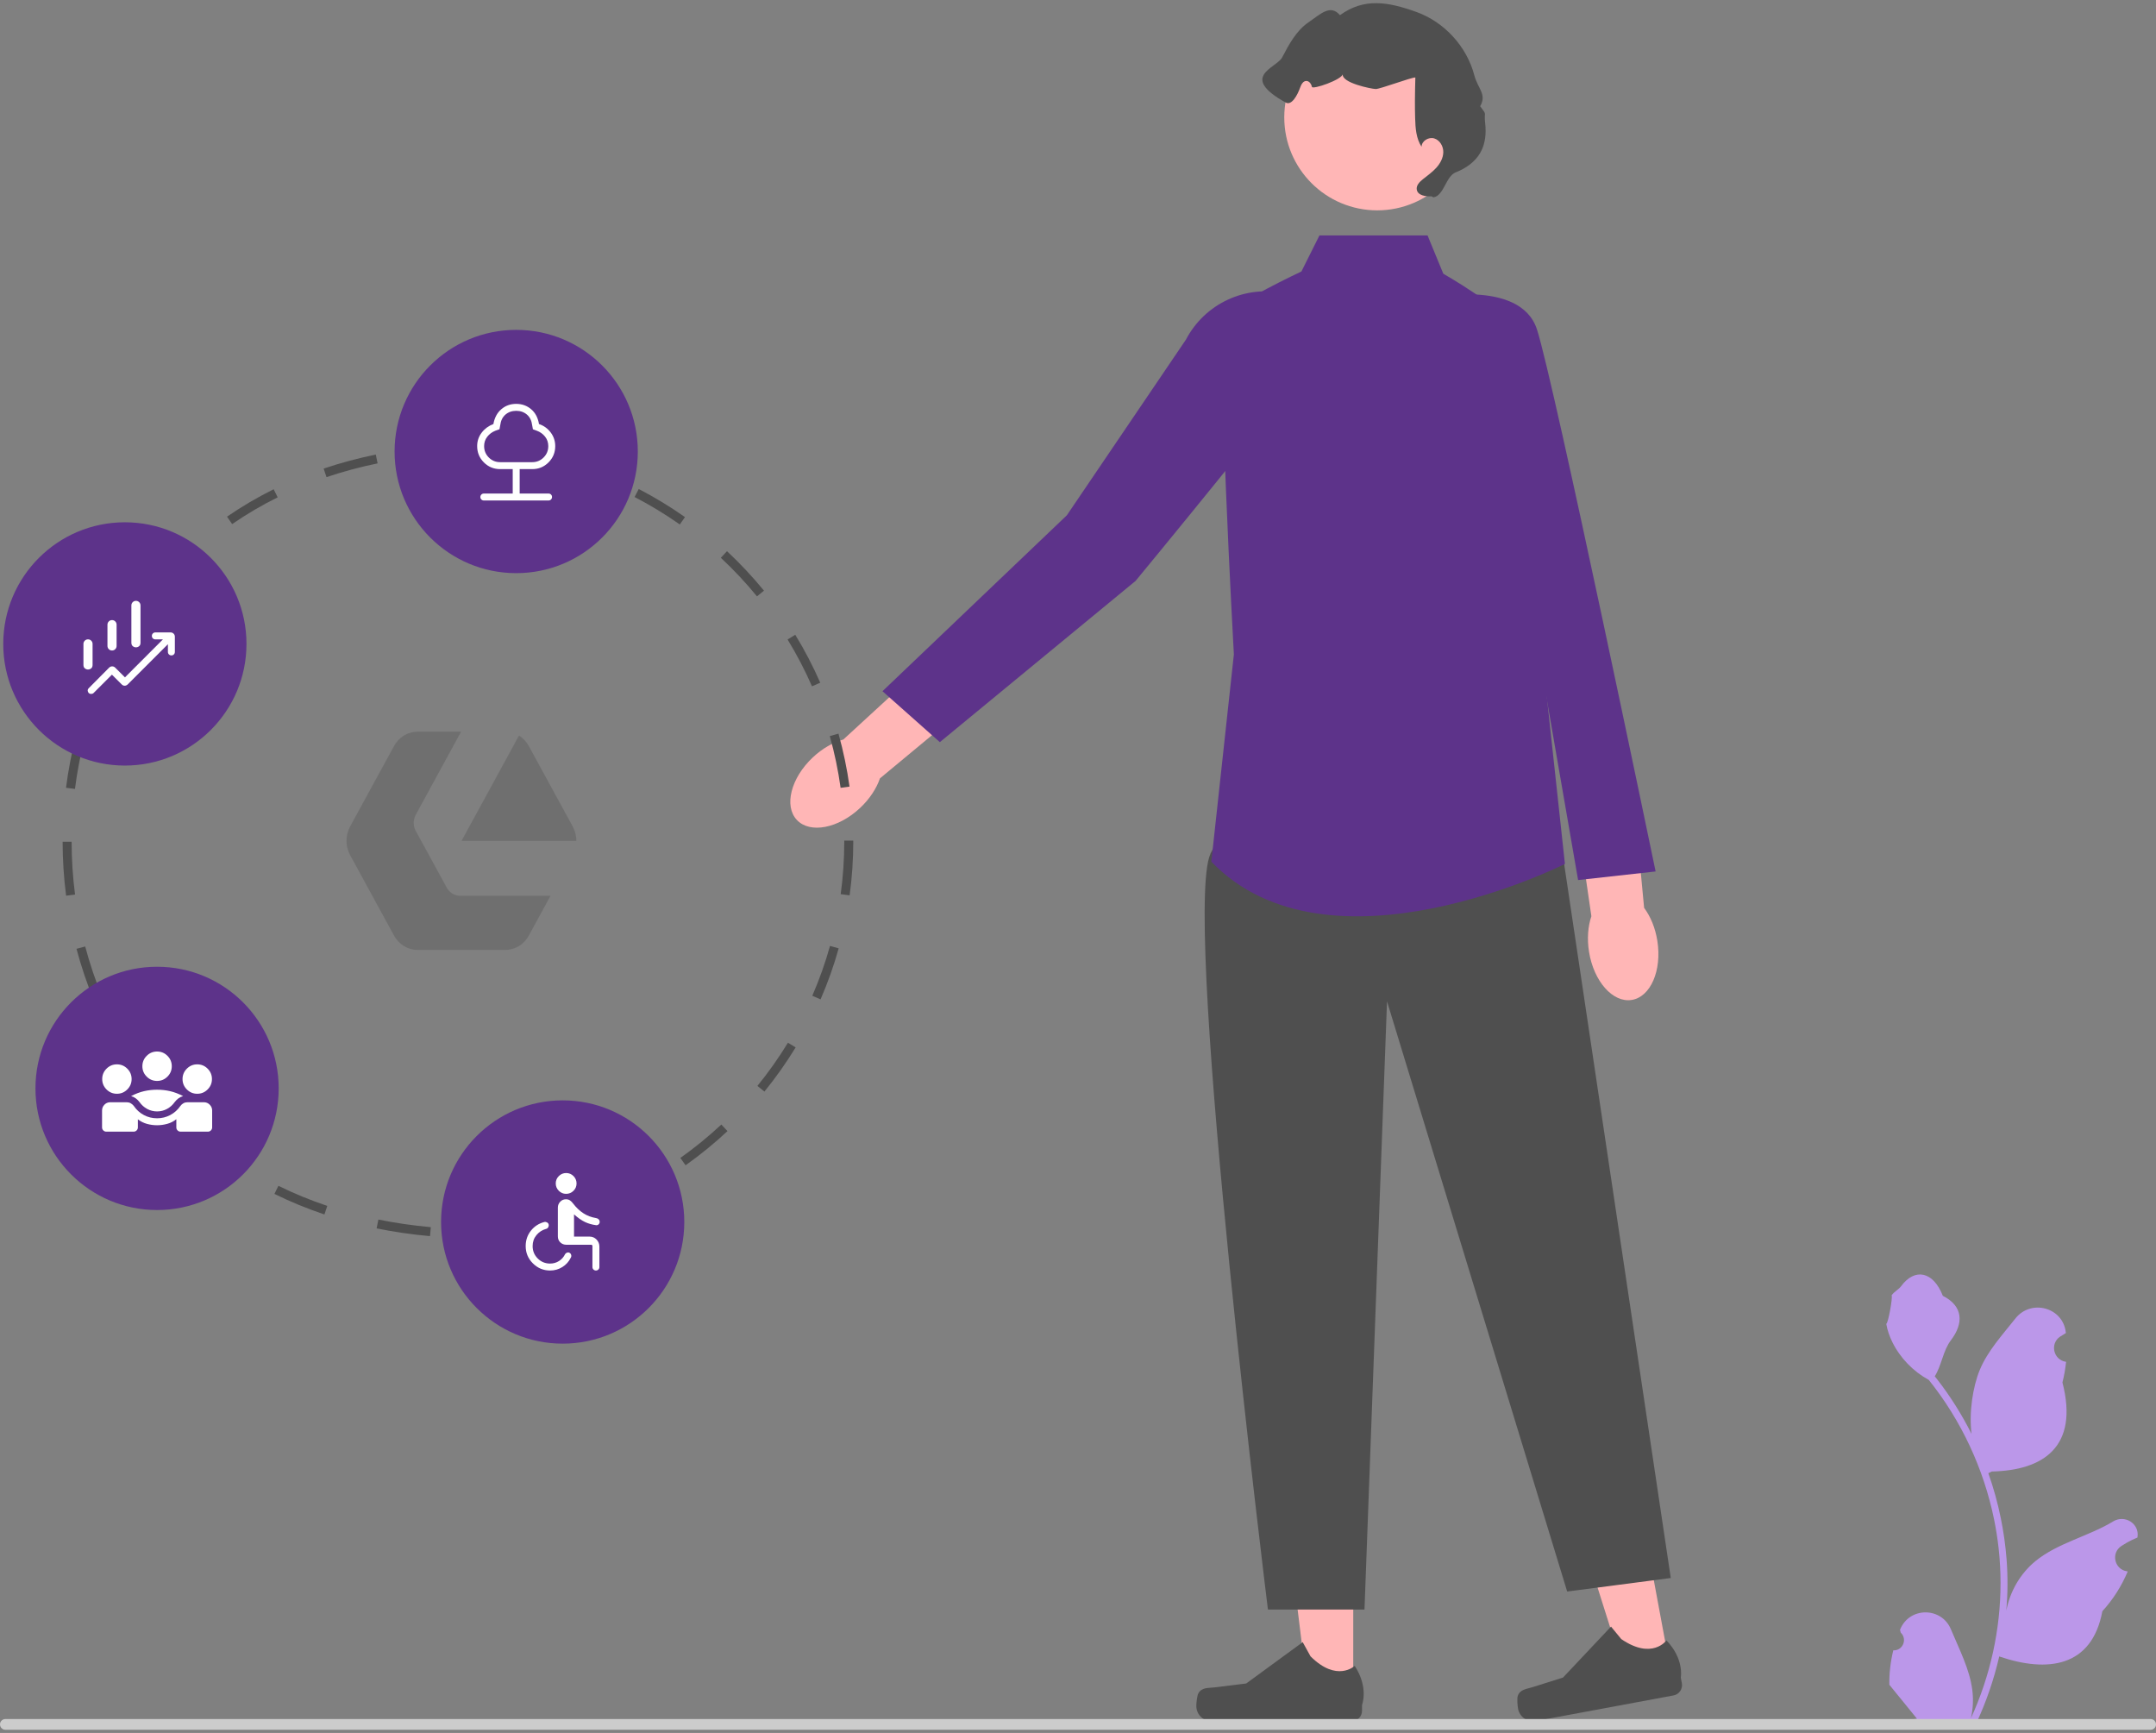 <svg xmlns="http://www.w3.org/2000/svg" width="336" height="270" viewBox="0 0 336 270" fill="none"><rect x="0" y="0" width="336" height="270" fill="#808080" stroke="none"/><g clip-path="url(#clip0_1530_5440)"><path d="M134.055 125.869C130.649 129.079 126.231 129.923 124.189 127.755C122.146 125.587 123.252 121.228 126.659 118.019C128.15 116.614 129.835 115.662 131.43 115.218L146.035 101.799L152.187 108.787L137.135 121.274C136.597 122.839 135.547 124.464 134.055 125.869Z" fill="#FFB6B6"></path><path d="M210.894 263.96L203.853 263.959L200.504 236.801L210.896 236.801L210.894 263.96Z" fill="#FFB6B6"></path><path d="M186.772 263.8C186.553 264.17 186.438 265.361 186.438 265.791C186.438 267.11 187.507 268.18 188.827 268.18H210.632C211.532 268.18 212.262 267.45 212.262 266.55V265.642C212.262 265.642 213.341 262.914 211.12 259.551C211.12 259.551 208.36 262.184 204.236 258.06L203.019 255.856L194.216 262.295L189.336 262.896C188.268 263.027 187.322 262.875 186.772 263.8Z" fill="#4F4F4F"></path><path d="M260.29 259.961L253.367 261.246L245.115 235.156L255.332 233.259L260.29 259.961Z" fill="#FFB6B6"></path><path d="M236.544 264.208C236.396 264.611 236.499 265.803 236.578 266.226C236.819 267.523 238.066 268.38 239.364 268.139L260.802 264.157C261.687 263.993 262.272 263.142 262.107 262.257L261.941 261.364C261.941 261.364 262.504 258.485 259.706 255.584C259.706 255.584 257.473 258.677 252.665 255.375L251.067 253.431L243.587 261.369L238.899 262.85C237.873 263.174 236.915 263.198 236.544 264.208Z" fill="#4F4F4F"></path><path d="M243.037 129.744L260.38 245.861L244.235 247.967L216.158 156.013L212.648 250.775H197.6C197.6 250.775 184.603 146.185 188.447 133.55C192.291 120.915 243.037 129.744 243.037 129.744Z" fill="#4F4F4F"></path><path d="M205.628 36.682H222.475L224.931 42.648C224.931 42.648 234.759 48.264 234.759 50.37C234.759 52.475 240.725 105.472 240.725 105.472L243.884 134.603C243.884 134.603 207.032 153.204 188.781 134.252L192.291 101.962C192.291 101.962 189.483 51.422 190.887 49.317C192.291 47.211 202.82 42.297 202.82 42.297L205.628 36.682Z" fill="#5D338A"></path><path d="M200.36 45.736C200.36 45.736 205.495 53.495 203.875 56.687C202.255 59.878 176.973 90.509 176.973 90.509L146.47 115.629L137.529 107.694L166.261 80.286L184.825 52.908C187.779 47.272 194.155 44.329 200.36 45.736Z" fill="#5D338A"></path><path d="M258.288 146.581C259.022 151.204 257.232 155.33 254.29 155.797C251.348 156.263 248.369 152.894 247.636 148.271C247.315 146.248 247.477 144.32 248.008 142.752L245.146 123.125L254.385 121.979L256.226 141.448C257.216 142.775 257.967 144.558 258.288 146.581Z" fill="#FFB6B6"></path><path d="M222.355 46.504C222.355 46.504 236.882 43.253 239.521 51.309C242.16 59.365 258.019 135.778 258.019 135.778L245.938 137.116L236.866 84.765L222.355 46.504Z" fill="#5D338A"></path><path d="M214.63 32.774C222.63 32.774 229.115 26.289 229.115 18.29C229.115 10.29 222.63 3.806 214.63 3.806C206.631 3.806 200.146 10.29 200.146 18.29C200.146 26.289 206.631 32.774 214.63 32.774Z" fill="#FFB6B6"></path><path d="M223.105 30.589C222.176 30.634 220.95 30.457 220.795 29.54C220.685 28.894 221.23 28.336 221.743 27.928C222.459 27.358 223.214 26.828 223.829 26.151C224.444 25.474 224.918 24.618 224.929 23.703C224.941 22.789 224.396 21.835 223.521 21.569C222.646 21.302 221.555 21.953 221.542 22.867C220.698 21.587 220.586 19.973 220.542 18.439C220.516 17.542 220.505 16.645 220.508 15.747C220.512 14.521 220.543 13.296 220.574 12.07C219.971 12.038 215.106 13.869 214.404 13.869C213.8 13.869 208.95 12.906 209.273 11.524C209.178 12.407 204.551 13.998 204.457 13.536C204.362 13.073 204.017 12.586 203.546 12.613C203.05 12.642 202.78 13.193 202.613 13.661C202.24 14.707 201.335 16.515 200.365 15.975C193.023 11.886 198.943 10.612 199.813 8.949C200.882 6.905 202.022 4.779 203.925 3.475C205.828 2.171 207.33 0.613 208.828 2.367C212.588 -0.374 216.319 0.287 220.702 1.85C225.084 3.413 228.59 7.237 229.767 11.739C230.307 13.802 231.752 14.707 230.675 16.548C231.863 18.14 231.219 17.239 231.454 19.212C231.639 20.767 231.484 22.41 230.712 23.773C229.888 25.23 228.43 26.244 226.87 26.851C225.31 27.459 225.04 30.51 223.384 30.749" fill="#4F4F4F"></path><path d="M295.06 257.126C296.511 257.217 297.312 255.416 296.215 254.365L296.106 253.931C296.12 253.897 296.135 253.862 296.149 253.827C297.616 250.33 302.586 250.355 304.04 253.857C305.331 256.965 306.974 260.079 307.378 263.365C307.56 264.816 307.478 266.294 307.156 267.718C310.18 261.112 311.772 253.899 311.772 246.645C311.772 244.822 311.672 242.999 311.468 241.181C311.3 239.694 311.069 238.216 310.77 236.752C309.151 228.836 305.646 221.296 300.591 214.999C298.161 213.67 296.135 211.594 294.91 209.105C294.471 208.207 294.126 207.242 293.963 206.258C294.239 206.294 295.006 202.082 294.797 201.824C295.182 201.239 295.872 200.948 296.293 200.378C298.387 197.539 301.271 198.035 302.777 201.892C305.993 203.515 306.024 206.207 304.051 208.797C302.795 210.444 302.622 212.673 301.521 214.437C301.634 214.582 301.752 214.722 301.865 214.867C303.944 217.533 305.741 220.399 307.257 223.409C306.829 220.063 307.461 216.033 308.539 213.435C309.766 210.474 312.066 207.981 314.092 205.422C316.525 202.348 321.514 203.69 321.942 207.586C321.946 207.624 321.95 207.662 321.954 207.7C321.654 207.869 321.359 208.05 321.071 208.24C319.429 209.326 319.996 211.872 321.942 212.172L321.986 212.179C321.877 213.262 321.691 214.337 321.419 215.393C324.018 225.442 318.408 229.102 310.398 229.267C310.221 229.357 310.049 229.448 309.872 229.534C310.683 231.819 311.332 234.163 311.812 236.539C312.243 238.638 312.542 240.76 312.71 242.891C312.919 245.579 312.9 248.281 312.674 250.965L312.687 250.87C313.263 247.914 314.868 245.153 317.198 243.24C320.67 240.388 325.575 239.338 329.32 237.046C331.123 235.942 333.433 237.368 333.118 239.458L333.103 239.558C332.545 239.785 332.001 240.048 331.475 240.343C331.174 240.512 330.88 240.693 330.592 240.883C328.95 241.969 329.517 244.515 331.463 244.815L331.507 244.822C331.539 244.827 331.566 244.831 331.598 244.836C330.641 247.107 329.308 249.215 327.64 251.033C326.015 259.806 319.037 260.638 311.572 258.083H311.568C310.751 261.638 309.559 265.111 308.027 268.42H295.377C295.332 268.28 295.291 268.135 295.25 267.994C296.42 268.067 297.599 267.999 298.751 267.786C297.812 266.634 296.874 265.473 295.935 264.322C295.912 264.299 295.894 264.276 295.876 264.254C295.4 263.664 294.92 263.08 294.443 262.49L294.443 262.489C294.413 260.68 294.631 258.877 295.06 257.126Z" fill="#BB97E9"></path><path d="M0 268.669C0 269.133 0.372 269.505 0.835 269.505H335.165C335.628 269.505 336 269.133 336 268.669C336 268.206 335.628 267.834 335.165 267.834H0.835C0.372 267.834 0 268.206 0 268.669Z" fill="#CCCCCC"></path><path d="M75.452 192.721L75.357 191.319C78.095 191.134 80.841 190.759 83.517 190.204L83.802 191.579C81.063 192.146 78.254 192.53 75.452 192.721ZM67.015 192.596C64.182 192.341 61.382 191.935 58.692 191.39L58.971 190.014C61.611 190.549 64.359 190.947 67.141 191.197L67.015 192.596ZM91.919 189.306L91.448 187.983C94.028 187.065 96.569 185.959 99.001 184.695L99.648 185.942C97.16 187.235 94.559 188.366 91.919 189.306ZM50.559 189.218C47.87 188.316 45.248 187.239 42.767 186.015L43.388 184.756C45.813 185.951 48.376 187.005 51.006 187.886L50.559 189.218ZM35.489 181.762C33.172 180.173 30.955 178.401 28.902 176.496L29.857 175.467C31.86 177.325 34.022 179.053 36.283 180.603L35.489 181.762ZM106.842 181.556L106.031 180.41C108.267 178.828 110.415 177.077 112.416 175.207L113.374 176.232C111.328 178.146 109.13 179.937 106.842 181.556ZM23.154 170.313C21.407 168.133 19.797 165.795 18.369 163.364L19.579 162.653C20.974 165.026 22.545 167.308 24.25 169.436L23.154 170.313ZM119.129 170.074L118.04 169.187C119.772 167.06 121.372 164.796 122.797 162.458L123.996 163.189C122.538 165.581 120.901 167.897 119.129 170.074ZM14.614 155.815C13.549 153.24 12.643 150.553 11.922 147.828L13.279 147.468C13.984 150.134 14.87 152.761 15.911 155.278L14.614 155.815ZM127.88 155.705L126.593 155.145C127.686 152.633 128.614 150.02 129.352 147.378L130.704 147.756C129.949 150.459 128.999 153.134 127.88 155.705ZM10.302 139.557C9.944 136.783 9.76 133.954 9.758 131.15L11.162 131.148C11.164 133.894 11.343 136.662 11.695 139.378L10.302 139.557ZM132.41 139.502L131.019 139.312C131.388 136.607 131.574 133.841 131.574 131.093L131.574 130.967H132.978L132.978 131.088C132.978 133.905 132.787 136.734 132.41 139.502ZM11.681 122.918L10.288 122.74C10.644 119.951 11.184 117.167 11.892 114.468L13.25 114.824C12.557 117.465 12.029 120.189 11.681 122.918ZM131.003 122.75C130.627 120.034 130.06 117.321 129.319 114.687L130.67 114.307C131.429 117.002 132.009 119.779 132.394 122.558L131.003 122.75ZM15.868 107.011L14.57 106.477C15.643 103.869 16.901 101.328 18.308 98.924L19.52 99.633C18.145 101.981 16.917 104.464 15.868 107.011ZM126.545 106.932C125.449 104.427 124.169 101.972 122.739 99.633L123.936 98.901C125.4 101.293 126.71 103.806 127.831 106.37L126.545 106.932ZM117.972 92.918C116.24 90.797 114.344 88.775 112.339 86.907L113.296 85.88C115.347 87.791 117.287 89.86 119.06 92.029L117.972 92.918ZM24.175 92.844L23.077 91.969C24.831 89.77 26.759 87.687 28.806 85.778L29.764 86.805C27.766 88.668 25.886 90.699 24.175 92.844ZM105.942 81.715C103.699 80.134 101.329 78.695 98.898 77.438L99.543 76.191C102.031 77.478 104.456 78.95 106.751 80.567L105.942 81.715ZM36.178 81.655L35.382 80.498C37.675 78.919 40.12 77.482 42.65 76.228L43.274 77.486C40.803 78.71 38.416 80.113 36.178 81.655ZM50.885 74.339L50.436 73.009C53.043 72.13 55.778 71.394 58.565 70.823L58.847 72.198C56.116 72.758 53.437 73.478 50.885 74.339ZM91.336 74.163C88.753 73.25 86.081 72.508 83.394 71.957L83.675 70.582C86.426 71.145 89.16 71.905 91.804 72.84L91.336 74.163ZM67.014 71.001L66.886 69.603C68.291 69.474 69.736 69.38 71.18 69.323C72.546 69.307 73.962 69.368 75.323 69.457L75.231 70.858C73.9 70.77 72.547 70.726 71.207 70.726C69.815 70.782 68.395 70.874 67.014 71.001Z" fill="#4F4F4F"></path><path d="M24.48 188.528C34.947 188.528 43.432 180.043 43.432 169.576C43.432 159.108 34.947 150.623 24.48 150.623C14.013 150.623 5.527 159.108 5.527 169.576C5.527 180.043 14.013 188.528 24.48 188.528Z" fill="#5D338A"></path><path d="M15.904 175.648V173.026C15.904 172.679 16.023 172.38 16.262 172.128C16.5 171.877 16.793 171.745 17.14 171.735H19.75C19.974 171.735 20.177 171.786 20.362 171.888C20.546 171.99 20.709 172.13 20.851 172.309C21.265 172.919 21.788 173.392 22.42 173.729C23.053 174.066 23.739 174.235 24.48 174.235C25.215 174.235 25.9 174.066 26.535 173.729C27.17 173.392 27.697 172.919 28.116 172.309C28.247 172.13 28.406 171.99 28.593 171.888C28.78 171.786 28.985 171.735 29.209 171.735H31.819C32.161 171.745 32.454 171.877 32.697 172.128C32.941 172.38 33.063 172.679 33.063 173.026V175.648C33.063 175.835 32.998 175.994 32.868 176.124C32.738 176.253 32.58 176.318 32.393 176.318H28.149C27.962 176.318 27.804 176.253 27.674 176.124C27.544 175.994 27.48 175.835 27.48 175.648V174.379C27.06 174.715 26.588 174.955 26.064 175.1C25.541 175.245 25.013 175.318 24.48 175.318C23.946 175.318 23.424 175.248 22.913 175.108C22.402 174.968 21.927 174.731 21.487 174.395V175.648C21.487 175.835 21.423 175.994 21.293 176.124C21.163 176.253 21.005 176.318 20.818 176.318H16.574C16.387 176.318 16.229 176.253 16.099 176.124C15.969 175.994 15.904 175.835 15.904 175.648ZM24.48 173.164C23.923 173.164 23.407 173.034 22.93 172.774C22.455 172.514 22.058 172.158 21.741 171.708C21.568 171.481 21.372 171.287 21.154 171.126C20.935 170.965 20.693 170.849 20.427 170.778C21.127 170.414 21.804 170.157 22.457 170.007C23.11 169.858 23.784 169.783 24.48 169.783C25.175 169.783 25.849 169.858 26.502 170.007C27.155 170.157 27.834 170.414 28.54 170.778C28.269 170.849 28.025 170.965 27.81 171.126C27.594 171.287 27.399 171.481 27.226 171.708C26.909 172.158 26.511 172.514 26.032 172.774C25.554 173.034 25.036 173.164 24.48 173.164ZM18.22 170.414C17.59 170.414 17.05 170.19 16.601 169.741C16.153 169.293 15.928 168.753 15.928 168.123C15.928 167.492 16.153 166.953 16.601 166.504C17.05 166.055 17.59 165.831 18.22 165.831C18.85 165.831 19.39 166.055 19.838 166.504C20.287 166.953 20.512 167.492 20.512 168.123C20.512 168.753 20.287 169.293 19.838 169.741C19.39 170.19 18.85 170.414 18.22 170.414ZM30.739 170.414C30.109 170.414 29.569 170.19 29.12 169.741C28.672 169.293 28.447 168.753 28.447 168.123C28.447 167.492 28.672 166.953 29.12 166.504C29.569 166.055 30.109 165.831 30.739 165.831C31.369 165.831 31.909 166.055 32.358 166.504C32.806 166.953 33.031 167.492 33.031 168.123C33.031 168.753 32.806 169.293 32.358 169.741C31.909 170.19 31.369 170.414 30.739 170.414ZM24.48 168.414C23.849 168.414 23.31 168.19 22.861 167.741C22.412 167.293 22.188 166.753 22.188 166.123C22.188 165.492 22.412 164.953 22.861 164.504C23.31 164.055 23.849 163.831 24.48 163.831C25.11 163.831 25.649 164.055 26.098 164.504C26.547 164.953 26.771 165.492 26.771 166.123C26.771 166.753 26.547 167.293 26.098 167.741C25.649 168.19 25.11 168.414 24.48 168.414Z" fill="white"></path><path d="M80.447 89.3C90.914 89.3 99.399 80.815 99.399 70.348C99.399 59.881 90.914 51.395 80.447 51.395C69.98 51.395 61.494 59.881 61.494 70.348C61.494 80.815 69.98 89.3 80.447 89.3Z" fill="#5D338A"></path><path d="M79.905 76.896V73.091H77.947C76.952 73.091 76.106 72.743 75.409 72.046C74.712 71.349 74.363 70.503 74.363 69.508C74.363 68.723 74.598 68.023 75.067 67.41C75.536 66.796 76.145 66.349 76.894 66.067C77.069 65.082 77.481 64.312 78.129 63.758C78.776 63.202 79.549 62.925 80.447 62.925C81.344 62.925 82.12 63.202 82.775 63.758C83.43 64.312 83.838 65.082 83.999 66.067C84.754 66.324 85.364 66.765 85.83 67.391C86.297 68.017 86.53 68.723 86.53 69.508C86.53 70.503 86.181 71.349 85.484 72.046C84.787 72.743 83.941 73.091 82.947 73.091H80.988V76.896H85.488C85.642 76.896 85.77 76.948 85.874 77.051C85.978 77.154 86.03 77.281 86.03 77.434C86.03 77.586 85.978 77.715 85.874 77.821C85.77 77.927 85.642 77.979 85.488 77.979H75.405C75.251 77.979 75.123 77.928 75.019 77.825C74.915 77.722 74.863 77.594 74.863 77.442C74.863 77.29 74.915 77.16 75.019 77.055C75.123 76.949 75.251 76.896 75.405 76.896H79.905ZM77.947 72.008H82.947C83.641 72.008 84.231 71.765 84.717 71.279C85.204 70.793 85.447 70.203 85.447 69.508C85.447 68.943 85.278 68.448 84.941 68.023C84.604 67.599 84.168 67.291 83.634 67.1L83.051 66.883L82.937 66.258C82.848 65.538 82.575 64.983 82.118 64.593C81.661 64.203 81.104 64.008 80.447 64.008C79.79 64.008 79.232 64.203 78.775 64.593C78.318 64.983 78.045 65.538 77.956 66.258L77.842 66.883L77.195 67.111C76.682 67.316 76.263 67.628 75.936 68.047C75.61 68.467 75.447 68.954 75.447 69.508C75.447 70.203 75.69 70.793 76.176 71.279C76.662 71.765 77.252 72.008 77.947 72.008Z" fill="white"></path><path d="M19.458 119.279C29.925 119.279 38.411 110.794 38.411 100.327C38.411 89.859 29.925 81.374 19.458 81.374C8.991 81.374 0.506 89.859 0.506 100.327C0.506 110.794 8.991 119.279 19.458 119.279Z" fill="#5D338A"></path><path d="M16.747 100.638V97.326C16.747 97.128 16.817 96.96 16.955 96.822C17.093 96.683 17.261 96.614 17.459 96.614C17.657 96.614 17.825 96.683 17.963 96.822C18.101 96.96 18.17 97.128 18.17 97.326V100.638C18.17 100.836 18.101 101.004 17.963 101.142C17.825 101.281 17.657 101.35 17.459 101.35C17.261 101.35 17.093 101.281 16.955 101.142C16.817 101.004 16.747 100.836 16.747 100.638ZM20.475 100.139V94.329C20.475 94.129 20.544 93.96 20.682 93.822C20.821 93.683 20.989 93.614 21.186 93.614C21.384 93.614 21.552 93.684 21.69 93.824C21.829 93.963 21.898 94.133 21.898 94.332V100.143C21.898 100.382 21.825 100.561 21.679 100.68C21.533 100.798 21.369 100.858 21.188 100.858C21.006 100.858 20.842 100.798 20.695 100.678C20.548 100.558 20.475 100.379 20.475 100.139ZM13.004 103.601V100.326C13.004 100.128 13.073 99.96 13.211 99.822C13.35 99.683 13.518 99.614 13.715 99.614C13.913 99.614 14.081 99.683 14.219 99.822C14.358 99.96 14.427 100.128 14.427 100.326V103.601C14.427 103.839 14.354 104.016 14.208 104.135C14.062 104.253 13.898 104.313 13.716 104.313C13.535 104.313 13.371 104.253 13.224 104.135C13.077 104.016 13.004 103.839 13.004 103.601ZM14.202 108.117C13.973 108.117 13.811 108.011 13.716 107.798C13.622 107.585 13.66 107.392 13.832 107.22L17.002 104.029C17.139 103.892 17.298 103.824 17.481 103.824C17.663 103.824 17.823 103.892 17.961 104.029L19.475 105.536L25.393 99.617H24.209C24.055 99.617 23.927 99.566 23.823 99.463C23.719 99.36 23.667 99.232 23.667 99.08C23.667 98.927 23.719 98.799 23.823 98.693C23.927 98.587 24.055 98.534 24.209 98.534H26.581C26.77 98.534 26.93 98.598 27.058 98.727C27.186 98.855 27.251 99.014 27.251 99.204V101.576C27.251 101.729 27.199 101.858 27.096 101.962C26.993 102.065 26.865 102.117 26.713 102.117C26.561 102.117 26.432 102.065 26.326 101.962C26.22 101.858 26.167 101.729 26.167 101.576V100.371L19.916 106.622C19.779 106.759 19.623 106.831 19.448 106.838C19.273 106.845 19.116 106.78 18.978 106.643L17.443 105.116L14.58 107.978C14.531 108.026 14.473 108.062 14.407 108.084C14.341 108.106 14.273 108.117 14.202 108.117Z" fill="white"></path><path d="M87.691 209.347C98.158 209.347 106.643 200.862 106.643 190.395C106.643 179.928 98.158 171.442 87.691 171.442C77.224 171.442 68.738 179.928 68.738 190.395C68.738 200.862 77.224 209.347 87.691 209.347Z" fill="#5D338A"></path><path d="M85.731 197.952C84.684 197.952 83.787 197.579 83.042 196.834C82.296 196.089 81.924 195.192 81.924 194.144C81.924 193.233 82.194 192.436 82.734 191.753C83.274 191.07 83.978 190.615 84.846 190.388C84.992 190.361 85.133 190.387 85.268 190.466C85.404 190.545 85.485 190.658 85.512 190.804C85.539 190.951 85.511 191.092 85.43 191.227C85.348 191.363 85.234 191.444 85.087 191.471C84.49 191.639 83.994 191.962 83.6 192.441C83.205 192.921 83.007 193.488 83.007 194.144C83.007 194.903 83.272 195.546 83.8 196.075C84.329 196.604 84.973 196.869 85.731 196.869C86.249 196.869 86.716 196.734 87.132 196.464C87.549 196.194 87.862 195.837 88.071 195.392C88.154 195.274 88.264 195.195 88.404 195.155C88.543 195.114 88.675 195.136 88.8 195.218C88.919 195.3 88.994 195.415 89.024 195.562C89.055 195.708 89.029 195.844 88.946 195.968C88.655 196.566 88.22 197.046 87.643 197.409C87.067 197.771 86.429 197.952 85.731 197.952ZM92.874 197.952C92.721 197.952 92.592 197.9 92.486 197.796C92.381 197.693 92.328 197.564 92.328 197.41V194.144C92.328 194.08 92.309 194.029 92.272 193.992C92.234 193.955 92.183 193.936 92.12 193.936H88.248C87.889 193.936 87.581 193.816 87.325 193.575C87.068 193.335 86.94 193.019 86.94 192.628V188.144C86.94 187.795 87.061 187.492 87.304 187.236C87.547 186.98 87.842 186.852 88.19 186.852C88.44 186.852 88.65 186.909 88.82 187.022C88.991 187.136 89.157 187.301 89.318 187.517C89.8 188.147 90.332 188.651 90.913 189.03C91.495 189.41 92.156 189.66 92.897 189.782C93.06 189.804 93.195 189.87 93.3 189.98C93.406 190.089 93.459 190.22 93.459 190.373C93.459 190.526 93.403 190.655 93.29 190.761C93.177 190.867 93.044 190.909 92.89 190.888C92.266 190.807 91.692 190.642 91.167 190.395C90.642 190.148 90.072 189.75 89.459 189.203V192.667H91.874C92.307 192.667 92.671 192.819 92.967 193.125C93.263 193.43 93.411 193.796 93.411 194.224V197.415C93.411 197.561 93.36 197.687 93.257 197.793C93.154 197.899 93.026 197.952 92.874 197.952ZM88.227 186.006C87.781 186.006 87.4 185.847 87.084 185.527C86.768 185.207 86.61 184.825 86.61 184.379C86.61 183.934 86.77 183.553 87.089 183.237C87.409 182.921 87.791 182.763 88.237 182.763C88.682 182.763 89.063 182.923 89.379 183.242C89.695 183.562 89.853 183.945 89.853 184.39C89.853 184.835 89.694 185.216 89.374 185.532C89.054 185.848 88.672 186.006 88.227 186.006Z" fill="white"></path><path d="M71.695 139.565H85.799L82.414 145.766C82.043 146.445 81.509 147.009 80.867 147.401C80.224 147.794 79.495 148 78.753 148H65.069C64.327 148 63.598 147.794 62.955 147.402C62.313 147.009 61.779 146.445 61.408 145.766L54.565 133.234C54.195 132.555 54 131.784 54 131C54 130.216 54.195 129.445 54.565 128.766L61.408 116.234C61.779 115.555 62.313 114.991 62.955 114.598C63.598 114.206 64.327 114 65.069 114H71.859L64.798 126.937C64.587 127.323 64.476 127.762 64.476 128.208C64.476 128.654 64.587 129.093 64.798 129.479L65.637 131L68.785 136.765L69.616 138.294C69.827 138.679 70.13 139 70.495 139.223C70.86 139.446 71.273 139.564 71.695 139.565Z" fill="#454545" fill-opacity="0.27"></path><path d="M89.824 131.001H71.934L80.88 114.607C81.518 115 82.047 115.563 82.415 116.24L89.257 128.771C89.628 129.449 89.823 130.218 89.824 131.001Z" fill="#454545" fill-opacity="0.27"></path></g><defs><clipPath id="clip0_1530_5440"><rect width="336" height="269.011" fill="white" transform="translate(0 0.494)"></rect></clipPath></defs></svg>